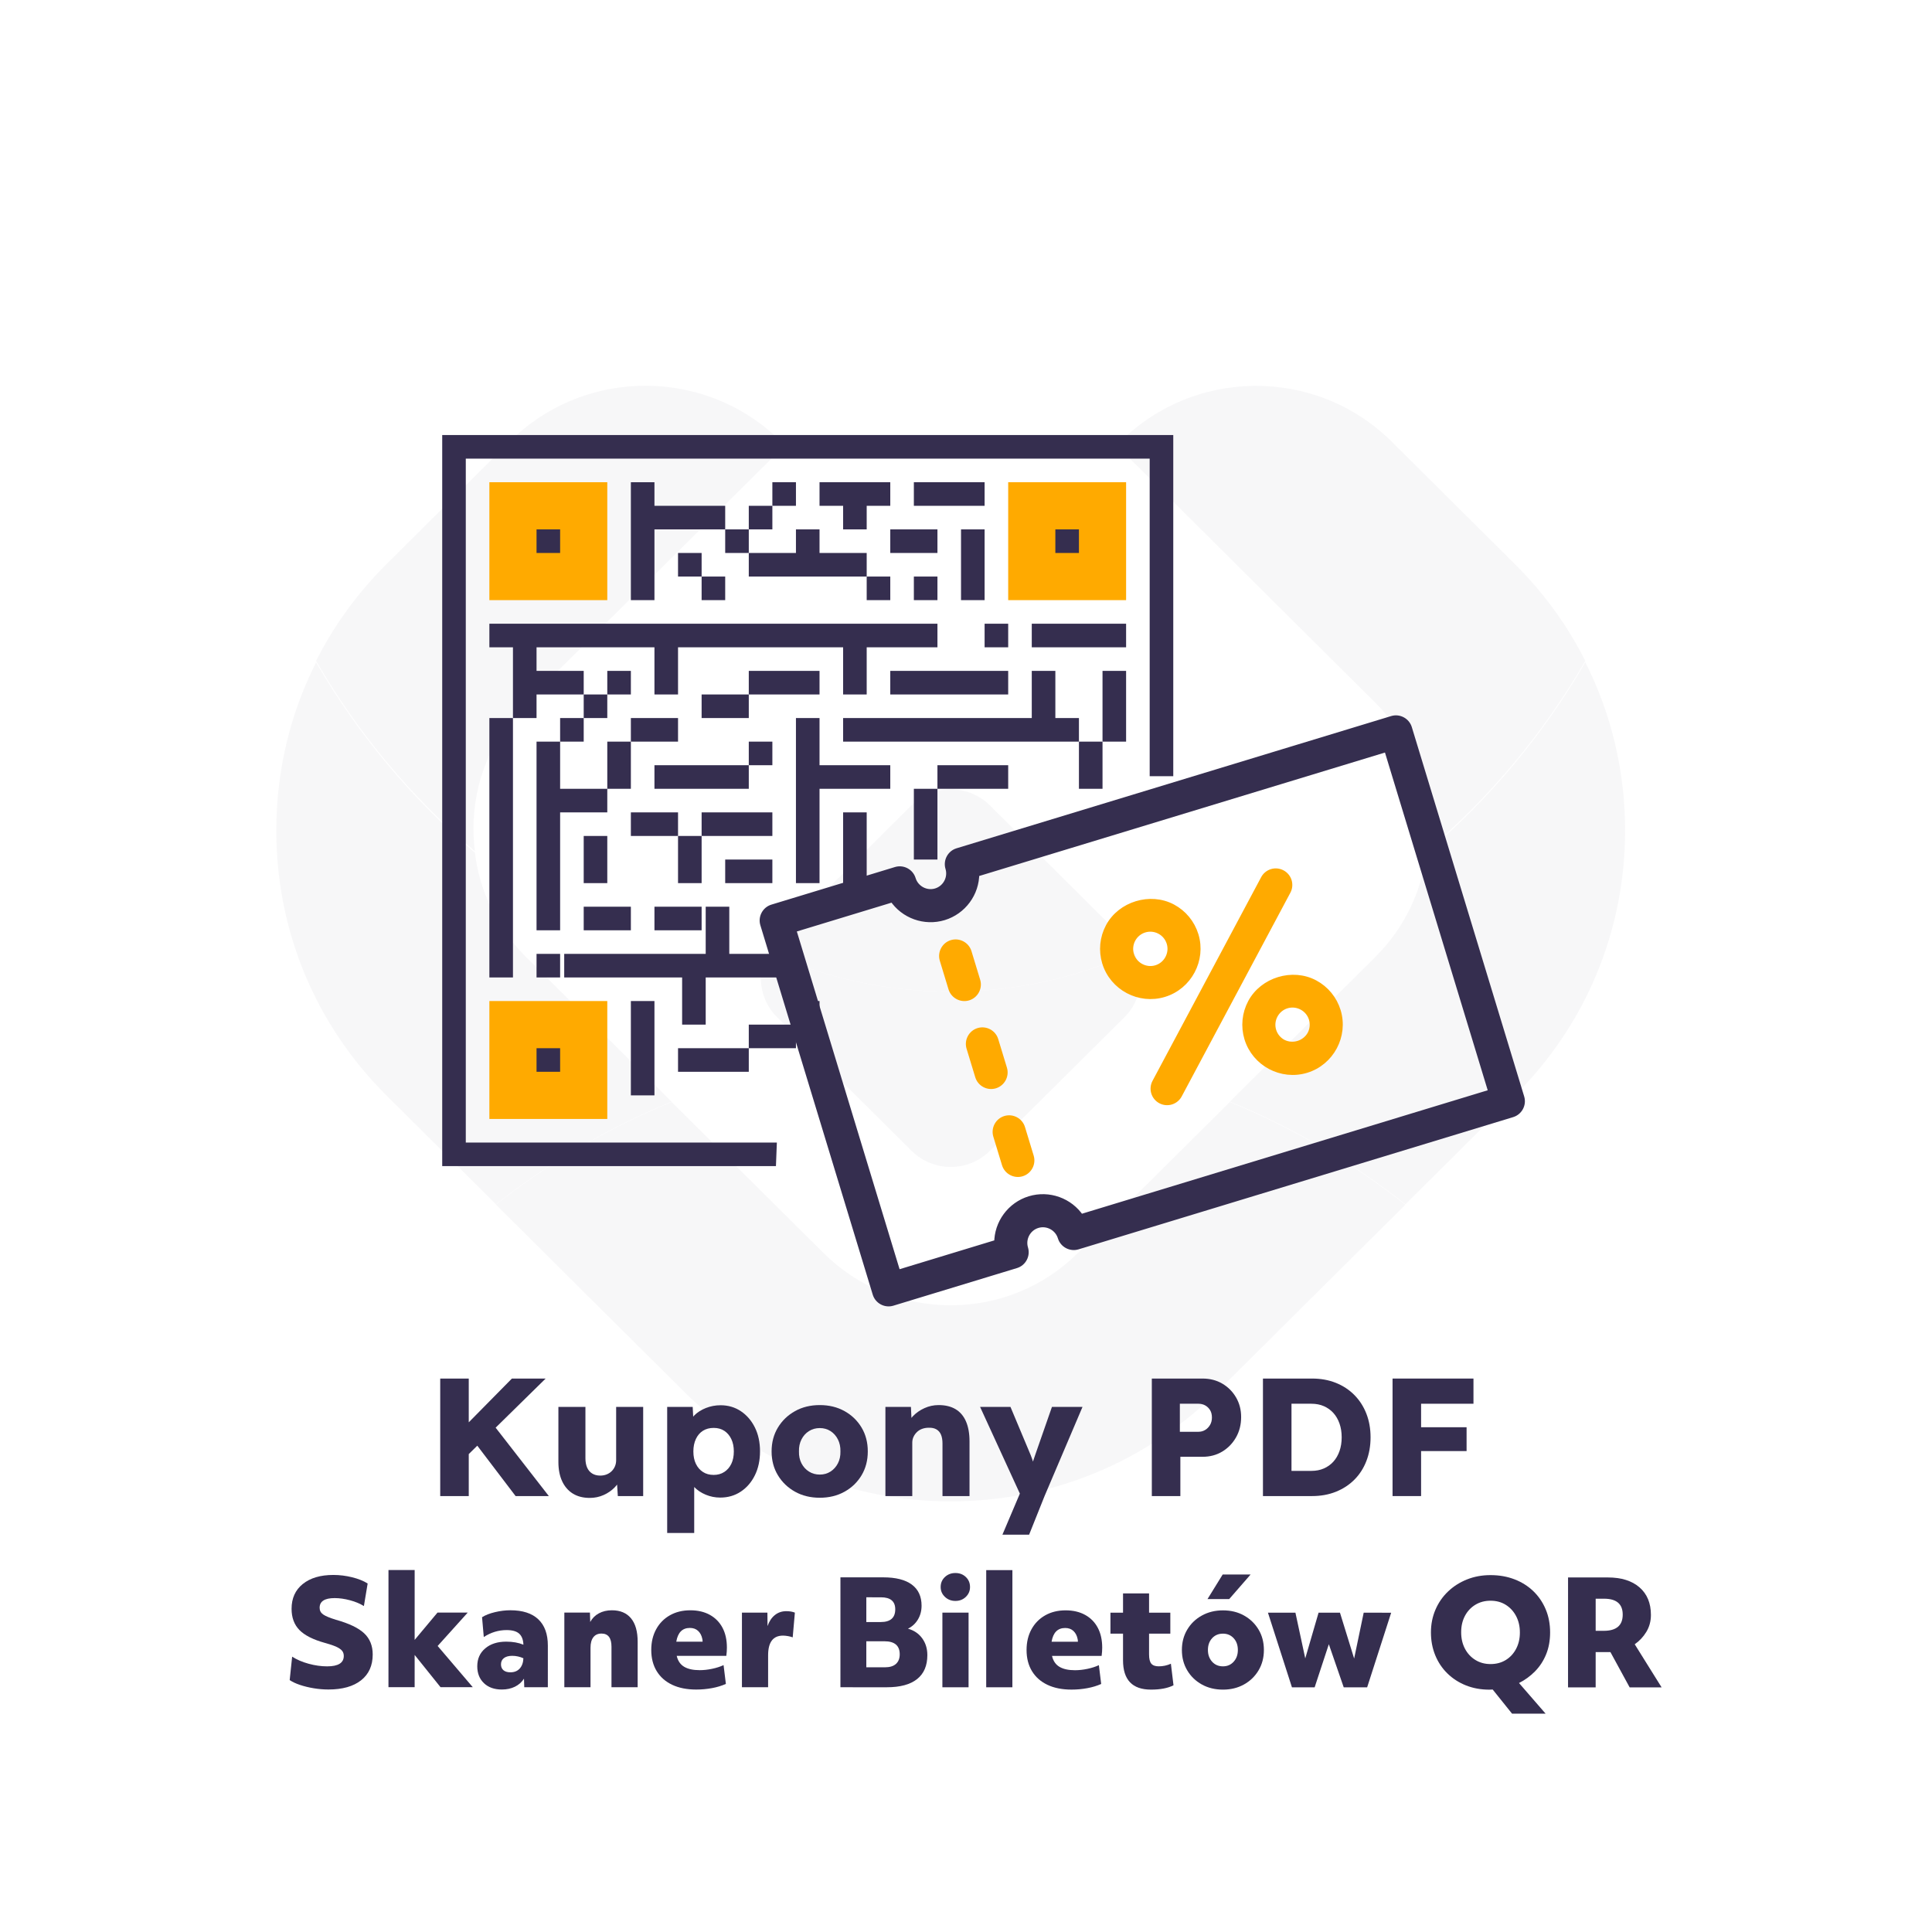 <?xml version="1.0" encoding="UTF-8" standalone="no"?> <svg xmlns="http://www.w3.org/2000/svg" xmlns:xlink="http://www.w3.org/1999/xlink" xmlns:serif="http://www.serif.com/" width="100%" height="100%" viewBox="0 0 500 500" version="1.1" xml:space="preserve" style="fill-rule:evenodd;clip-rule:evenodd;stroke-linejoin:round;stroke-miterlimit:2;"> <g transform="matrix(1.671,0,0,1.671,-0.692,0.879)"> <g opacity="0.04"> <g transform="matrix(1,0,0,1,77.235,102.06)"> <path d="M0,83.94L-16.912,67.125C-27.955,56.158 -34.027,41.573 -34.027,26.043C-34.027,16.84 -31.897,7.979 -27.866,0C-21.4,11.168 -13.045,21.151 -3.271,29.471C-2.523,35.572 0.228,41.232 4.666,45.657L27.194,68.044C17.356,72.079 8.203,77.461 -0.013,83.94L0,83.94Z" style="fill:rgb(53,46,79);fill-rule:nonzero;"></path> </g> <g transform="matrix(1,0,0,1,218.086,102.034)"> <path d="M0,83.966C-8.215,77.474 -17.355,72.092 -27.193,68.058L-4.678,45.67C-0.24,41.246 2.523,35.598 3.259,29.485C13.059,21.153 21.389,11.181 27.854,0C31.886,7.98 34.016,16.854 34.016,26.056C34.016,41.573 27.942,56.171 16.913,67.138L-0.013,83.966L0,83.966Z" style="fill:rgb(53,46,79);fill-rule:nonzero;"></path> </g> <g transform="matrix(1,0,0,1,147.661,170.145)"> <path d="M0,61.855C-15.606,61.855 -30.287,55.817 -41.317,44.85L-70.438,15.895C-62.223,9.403 -53.069,4.033 -43.231,0L-19.727,23.37C-14.465,28.614 -7.467,31.488 -0.013,31.488C7.442,31.488 14.44,28.614 19.714,23.37L43.219,0C53.057,4.033 62.198,9.416 70.413,15.908L41.292,44.85C30.262,55.817 15.594,61.855 -0.025,61.855L0,61.855Z" style="fill:rgb(53,46,79);fill-rule:nonzero;"></path> </g> <g transform="matrix(1,0,0,1,73.749,59.528)"> <path d="M0,68.36C0,69.52 0.076,70.654 0.215,71.776C-9.572,63.457 -17.914,53.485 -24.38,42.304C-21.616,36.808 -17.927,31.741 -13.438,27.278L5.591,8.358C17.432,-3.416 36.702,-3.164 48.214,8.925L8.152,48.733C2.891,53.964 -0.013,60.935 -0.013,68.347L0,68.36Z" style="fill:rgb(53,46,79);fill-rule:nonzero;"></path> </g> <g transform="matrix(1,0,0,1,173.359,118.976)"> <path d="M0,-50.511C11.512,-62.587 30.782,-62.852 42.623,-51.078L61.652,-32.157C66.141,-27.707 69.817,-22.64 72.582,-17.144C66.102,-5.95 57.786,4.008 47.986,12.341C48.138,11.206 48.201,10.084 48.201,8.925C48.201,1.512 45.298,-5.458 40.037,-10.69L0,-50.511Z" style="fill:rgb(53,46,79);fill-rule:nonzero;"></path> </g> <g transform="matrix(1,0,0,1,141.576,150.238)"> <path d="M0,27.454L-8.114,19.387L-20.805,6.781C-23.568,4.033 -24.05,-0.127 -22.275,-3.354C-13.654,0.604 -4.032,2.823 6.098,2.823C16.228,2.823 25.824,0.617 34.445,-3.354C36.221,-0.127 35.738,4.033 32.987,6.781L20.297,19.387L12.171,27.454C8.824,30.808 3.372,30.808 0,27.454" style="fill:rgb(53,46,79);fill-rule:nonzero;"></path> </g> <g transform="matrix(1,0,0,1,147.661,120.891)"> <path d="M0,32.17C-10.13,32.17 -19.739,29.951 -28.373,25.993C-27.993,25.3 -27.486,24.619 -26.902,24.039L-15.467,12.656L-6.098,3.328C-2.738,0 2.713,0 6.073,3.328L26.89,24.039C27.486,24.631 27.98,25.3 28.348,25.993C19.727,29.963 10.117,32.17 0,32.17" style="fill:rgb(53,46,79);fill-rule:nonzero;"></path> </g> </g> </g> <g transform="matrix(1.671,0,0,1.671,-0.692,-21.228)"> <path d="M71.818,239.08L70.674,235.362L79.696,226.21L84.922,226.21L71.818,239.08ZM68.594,244.41L68.594,226.21L73.014,226.21L73.014,244.41L68.594,244.41ZM80.268,244.41L73.508,235.518L76.498,232.944L85.416,244.41L80.268,244.41Z" style="fill:rgb(53,46,79);fill-rule:nonzero;"></path> <path d="M91.759,244.696C90.737,244.696 89.866,244.475 89.146,244.033C88.427,243.591 87.872,242.954 87.482,242.122C87.092,241.29 86.897,240.294 86.897,239.132L86.897,230.604L91.083,230.604L91.083,238.56C91.083,239.115 91.17,239.592 91.343,239.99C91.517,240.389 91.777,240.697 92.123,240.913C92.47,241.13 92.886,241.238 93.371,241.238C93.735,241.238 94.069,241.178 94.372,241.056C94.676,240.935 94.936,240.766 95.152,240.549C95.369,240.333 95.538,240.081 95.659,239.795C95.781,239.509 95.841,239.193 95.841,238.846L95.841,230.604L100.027,230.604L100.027,244.41L96.101,244.41L95.919,241.576L96.699,241.264C96.491,241.923 96.145,242.508 95.659,243.019C95.174,243.531 94.593,243.938 93.917,244.241C93.241,244.545 92.522,244.696 91.759,244.696Z" style="fill:rgb(53,46,79);fill-rule:nonzero;"></path> <path d="M103.745,250.13L103.745,230.604L107.697,230.604L107.853,233.698L107.073,233.464C107.194,232.892 107.489,232.372 107.957,231.904C108.425,231.436 109.019,231.059 109.738,230.773C110.457,230.487 111.216,230.344 112.013,230.344C113.192,230.344 114.24,230.652 115.159,231.267C116.078,231.883 116.801,232.723 117.33,233.789C117.859,234.855 118.123,236.09 118.123,237.494C118.123,238.881 117.859,240.112 117.33,241.186C116.801,242.261 116.073,243.106 115.146,243.721C114.219,244.337 113.157,244.644 111.961,244.644C111.181,244.644 110.436,244.497 109.725,244.202C109.014,243.908 108.416,243.509 107.931,243.006C107.446,242.504 107.125,241.958 106.969,241.368L107.931,241.004L107.931,250.13L103.745,250.13ZM110.947,241.134C111.571,241.134 112.117,240.983 112.585,240.679C113.053,240.376 113.417,239.956 113.677,239.418C113.937,238.881 114.067,238.24 114.067,237.494C114.067,236.766 113.937,236.129 113.677,235.583C113.417,235.037 113.057,234.613 112.598,234.309C112.139,234.006 111.588,233.854 110.947,233.854C110.306,233.854 109.751,234.002 109.283,234.296C108.815,234.591 108.451,235.016 108.191,235.57C107.931,236.125 107.801,236.766 107.801,237.494C107.801,238.24 107.931,238.881 108.191,239.418C108.451,239.956 108.815,240.376 109.283,240.679C109.751,240.983 110.306,241.134 110.947,241.134Z" style="fill:rgb(53,46,79);fill-rule:nonzero;"></path> <path d="M127.379,244.67C125.94,244.67 124.662,244.358 123.544,243.734C122.426,243.11 121.542,242.261 120.892,241.186C120.242,240.112 119.917,238.881 119.917,237.494C119.917,236.108 120.242,234.877 120.892,233.802C121.542,232.728 122.426,231.878 123.544,231.254C124.662,230.63 125.94,230.318 127.379,230.318C128.817,230.318 130.096,230.63 131.214,231.254C132.332,231.878 133.211,232.728 133.853,233.802C134.494,234.877 134.815,236.108 134.815,237.494C134.815,238.881 134.494,240.112 133.853,241.186C133.211,242.261 132.332,243.11 131.214,243.734C130.096,244.358 128.817,244.67 127.379,244.67ZM127.379,241.082C128.003,241.082 128.557,240.926 129.043,240.614C129.528,240.302 129.909,239.878 130.187,239.34C130.464,238.803 130.594,238.188 130.577,237.494C130.594,236.801 130.464,236.181 130.187,235.635C129.909,235.089 129.528,234.66 129.043,234.348C128.557,234.036 128.003,233.88 127.379,233.88C126.755,233.88 126.196,234.036 125.702,234.348C125.208,234.66 124.822,235.089 124.545,235.635C124.267,236.181 124.137,236.801 124.155,237.494C124.137,238.188 124.267,238.803 124.545,239.34C124.822,239.878 125.208,240.302 125.702,240.614C126.196,240.926 126.755,241.082 127.379,241.082Z" style="fill:rgb(53,46,79);fill-rule:nonzero;"></path> <path d="M137.544,244.41L137.544,230.604L141.496,230.604L141.626,233.412L140.794,233.724C140.985,233.1 141.327,232.533 141.821,232.021C142.315,231.51 142.909,231.098 143.602,230.786C144.295,230.474 145.023,230.318 145.786,230.318C146.826,230.318 147.701,230.531 148.412,230.955C149.123,231.38 149.66,232.013 150.024,232.853C150.388,233.694 150.57,234.721 150.57,235.934L150.57,244.41L146.384,244.41L146.384,236.272C146.384,235.718 146.306,235.258 146.15,234.894C145.994,234.53 145.756,234.257 145.435,234.075C145.114,233.893 144.72,233.811 144.252,233.828C143.888,233.828 143.55,233.885 143.238,233.997C142.926,234.11 142.657,234.275 142.432,234.491C142.207,234.708 142.029,234.955 141.899,235.232C141.769,235.51 141.704,235.813 141.704,236.142L141.704,244.41L137.544,244.41Z" style="fill:rgb(53,46,79);fill-rule:nonzero;"></path> <path d="M155.666,250.39L158.812,242.98L158.864,245.112L152.208,230.604L156.914,230.604L159.826,237.546C159.982,237.893 160.129,238.266 160.268,238.664C160.406,239.063 160.51,239.444 160.58,239.808L160.008,240.146C160.112,239.886 160.229,239.561 160.359,239.171C160.489,238.781 160.632,238.361 160.788,237.91L163.336,230.604L168.068,230.604L162.192,244.41L159.8,250.39L155.666,250.39Z" style="fill:rgb(53,46,79);fill-rule:nonzero;"></path> <path d="M178.805,244.41L178.805,226.21L186.657,226.21C187.801,226.21 188.819,226.47 189.712,226.99C190.604,227.51 191.315,228.221 191.844,229.122C192.372,230.024 192.637,231.038 192.637,232.164C192.637,233.343 192.372,234.396 191.844,235.323C191.315,236.251 190.604,236.983 189.712,237.52C188.819,238.058 187.801,238.326 186.657,238.326L183.225,238.326L183.225,244.41L178.805,244.41ZM183.147,234.452L186.033,234.452C186.414,234.452 186.761,234.357 187.073,234.166C187.385,233.976 187.636,233.716 187.827,233.386C188.017,233.057 188.113,232.676 188.113,232.242C188.113,231.792 188.017,231.41 187.827,231.098C187.636,230.786 187.385,230.544 187.073,230.37C186.761,230.197 186.414,230.11 186.033,230.11L183.147,230.11L183.147,234.452Z" style="fill:rgb(53,46,79);fill-rule:nonzero;"></path> <path d="M196.016,244.41L196.016,226.21L203.634,226.21C204.969,226.21 206.191,226.431 207.3,226.873C208.41,227.315 209.367,227.944 210.173,228.758C210.979,229.573 211.599,230.535 212.032,231.644C212.466,232.754 212.682,233.976 212.682,235.31C212.682,236.645 212.466,237.871 212.032,238.989C211.599,240.107 210.979,241.069 210.173,241.875C209.367,242.681 208.41,243.305 207.3,243.747C206.191,244.189 204.969,244.41 203.634,244.41L196.016,244.41ZM200.436,241.394L199.838,240.51L203.504,240.51C204.232,240.51 204.882,240.385 205.454,240.133C206.026,239.882 206.516,239.531 206.923,239.08C207.331,238.63 207.647,238.084 207.872,237.442C208.098,236.801 208.21,236.09 208.21,235.31C208.21,234.53 208.098,233.82 207.872,233.178C207.647,232.537 207.331,231.991 206.923,231.54C206.516,231.09 206.026,230.739 205.454,230.487C204.882,230.236 204.232,230.11 203.504,230.11L199.76,230.11L200.436,229.278L200.436,241.394Z" style="fill:rgb(53,46,79);fill-rule:nonzero;"></path> <path d="M216.088,244.41L216.088,226.21L220.508,226.21L220.508,244.41L216.088,244.41ZM218.142,237.442L218.142,233.75L227.554,233.75L227.554,237.442L218.142,237.442ZM218.142,230.11L218.142,226.21L228.62,226.21L228.62,230.11L218.142,230.11Z" style="fill:rgb(53,46,79);fill-rule:nonzero;"></path> </g> <g transform="matrix(0.651,0,0,0.651,114.444,112.593)"> <g id="qr-code-svgrepo-com.svg"> <g> <g> <g> <rect x="18.75" y="18.75" width="46.875" height="46.875" style="fill:rgb(255,170,0);"></rect> <rect x="225" y="18.75" width="46.875" height="46.875" style="fill:rgb(255,170,0);"></rect> <rect x="18.75" y="225" width="46.875" height="46.875" style="fill:rgb(255,170,0);"></rect> <path d="M281.25,135.625L281.25,9.375L9.375,9.375L9.375,281.25L133.038,281.25C132.926,284.366 132.788,287.49 132.669,290.625L0,290.625L0,0L290.625,0L290.625,135.625L281.25,135.625Z" style="fill:rgb(53,46,79);"></path> <rect x="37.5" y="37.5" width="9.375" height="9.375" style="fill:rgb(53,46,79);"></rect> <rect x="243.75" y="37.5" width="9.375" height="9.375" style="fill:rgb(53,46,79);"></rect> <rect x="37.5" y="243.75" width="9.375" height="9.375" style="fill:rgb(53,46,79);"></rect> <path d="M37.5,103.125L56.25,103.125L56.25,93.75L37.5,93.75L37.5,84.375L84.375,84.375L84.375,103.125L93.75,103.125L93.75,84.375L159.375,84.375L159.375,103.125L168.75,103.125L168.75,84.375L196.875,84.375L196.875,75L18.75,75L18.75,84.375L28.125,84.375L28.125,112.5L37.5,112.5L37.5,103.125Z" style="fill:rgb(53,46,79);fill-rule:nonzero;"></path> <rect x="18.75" y="112.5" width="9.375" height="103.125" style="fill:rgb(53,46,79);"></rect> <rect x="37.5" y="206.25" width="9.375" height="9.375" style="fill:rgb(53,46,79);"></rect> <g transform="matrix(1,0,0,1,-7.75,0)"> <path d="M56.25,215.625L103.125,215.625L103.125,234.375L112.5,234.375L112.5,215.625L150,215.625L150,206.25L121.875,206.25L121.875,187.5L112.5,187.5L112.5,206.25L56.25,206.25L56.25,215.625Z" style="fill:rgb(53,46,79);fill-rule:nonzero;"></path> </g> <path d="M37.5,196.875L46.875,196.875L46.875,150L65.625,150L65.625,140.625L46.875,140.625L46.875,121.875L37.5,121.875L37.5,196.875Z" style="fill:rgb(53,46,79);fill-rule:nonzero;"></path> <rect x="46.875" y="112.5" width="9.375" height="9.375" style="fill:rgb(53,46,79);"></rect> <rect x="56.25" y="103.125" width="9.375" height="9.375" style="fill:rgb(53,46,79);"></rect> <rect x="65.625" y="93.75" width="9.375" height="9.375" style="fill:rgb(53,46,79);"></rect> <path d="M84.375,37.5L112.5,37.5L112.5,28.125L84.375,28.125L84.375,18.75L75,18.75L75,65.625L84.375,65.625L84.375,37.5Z" style="fill:rgb(53,46,79);fill-rule:nonzero;"></path> <rect x="93.75" y="46.875" width="9.375" height="9.375" style="fill:rgb(53,46,79);"></rect> <rect x="103.125" y="56.25" width="9.375" height="9.375" style="fill:rgb(53,46,79);"></rect> <rect x="112.5" y="37.5" width="9.375" height="9.375" style="fill:rgb(53,46,79);"></rect> <rect x="121.875" y="28.125" width="9.375" height="9.375" style="fill:rgb(53,46,79);"></rect> <rect x="131.25" y="18.75" width="9.375" height="9.375" style="fill:rgb(53,46,79);"></rect> <rect x="187.5" y="18.75" width="28.125" height="9.375" style="fill:rgb(53,46,79);"></rect> <rect x="206.25" y="37.5" width="9.375" height="28.125" style="fill:rgb(53,46,79);"></rect> <rect x="178.125" y="37.5" width="18.75" height="9.375" style="fill:rgb(53,46,79);"></rect> <rect x="187.5" y="56.25" width="9.375" height="9.375" style="fill:rgb(53,46,79);"></rect> <rect x="168.75" y="56.25" width="9.375" height="9.375" style="fill:rgb(53,46,79);"></rect> <path d="M168.75,56.25L168.75,46.875L150,46.875L150,37.5L140.625,37.5L140.625,46.875L121.875,46.875L121.875,56.25L168.75,56.25Z" style="fill:rgb(53,46,79);fill-rule:nonzero;"></path> <path d="M159.375,37.5L168.75,37.5L168.75,28.125L178.125,28.125L178.125,18.75L150,18.75L150,28.125L159.375,28.125L159.375,37.5Z" style="fill:rgb(53,46,79);fill-rule:nonzero;"></path> <rect x="75" y="112.5" width="18.75" height="9.375" style="fill:rgb(53,46,79);"></rect> <rect x="103.125" y="103.125" width="18.75" height="9.375" style="fill:rgb(53,46,79);"></rect> <rect x="121.875" y="93.75" width="28.125" height="9.375" style="fill:rgb(53,46,79);"></rect> <rect x="178.125" y="93.75" width="46.875" height="9.375" style="fill:rgb(53,46,79);"></rect> <rect x="215.625" y="75" width="9.375" height="9.375" style="fill:rgb(53,46,79);"></rect> <rect x="234.375" y="75" width="37.5" height="9.375" style="fill:rgb(53,46,79);"></rect> <rect x="262.5" y="93.75" width="9.375" height="28.125" style="fill:rgb(53,46,79);"></rect> <rect x="253.125" y="121.875" width="9.375" height="18.75" style="fill:rgb(53,46,79);"></rect> <rect x="75" y="225" width="9.375" height="37.5" style="fill:rgb(53,46,79);"></rect> <rect x="56.25" y="187.5" width="18.75" height="9.375" style="fill:rgb(53,46,79);"></rect> <rect x="84.375" y="187.5" width="18.75" height="9.375" style="fill:rgb(53,46,79);"></rect> <rect x="56.25" y="159.375" width="9.375" height="18.75" style="fill:rgb(53,46,79);"></rect> <rect x="65.625" y="121.875" width="9.375" height="18.75" style="fill:rgb(53,46,79);"></rect> <rect x="84.375" y="131.25" width="37.5" height="9.375" style="fill:rgb(53,46,79);"></rect> <rect x="75" y="150" width="18.75" height="9.375" style="fill:rgb(53,46,79);"></rect> <rect x="103.125" y="150" width="28.125" height="9.375" style="fill:rgb(53,46,79);"></rect> <rect x="93.75" y="159.375" width="9.375" height="18.75" style="fill:rgb(53,46,79);"></rect> <rect x="112.5" y="168.75" width="18.75" height="9.375" style="fill:rgb(53,46,79);"></rect> <path d="M150,112.5L140.625,112.5L140.625,178.125L150,178.125L150,140.625L178.125,140.625L178.125,131.25L150,131.25L150,112.5Z" style="fill:rgb(53,46,79);fill-rule:nonzero;"></path> <rect x="121.875" y="121.875" width="9.375" height="9.375" style="fill:rgb(53,46,79);"></rect> <path d="M159.375,112.5L159.375,121.875L253.125,121.875L253.125,112.5L243.75,112.5L243.75,93.75L234.375,93.75L234.375,112.5L159.375,112.5Z" style="fill:rgb(53,46,79);fill-rule:nonzero;"></path> <rect x="159.375" y="150" width="9.375" height="37.5" style="fill:rgb(53,46,79);"></rect> <rect x="187.5" y="140.625" width="9.375" height="28.125" style="fill:rgb(53,46,79);"></rect> <rect x="196.875" y="131.25" width="28.125" height="9.375" style="fill:rgb(53,46,79);"></rect> <rect x="93.75" y="243.75" width="28.125" height="9.375" style="fill:rgb(53,46,79);"></rect> <rect x="121.875" y="234.375" width="18.75" height="9.375" style="fill:rgb(53,46,79);"></rect> <rect x="140.625" y="225" width="9.375" height="9.375" style="fill:rgb(53,46,79);"></rect> </g> </g> </g> </g> </g> <g transform="matrix(0.401,-0.122,0.122,0.401,161.732,190.189)"> <path d="M456.002,128.801L175.49,128.801C171.103,128.801 167.492,132.411 167.492,136.799L167.492,136.801C167.492,143.311 162.135,148.668 155.625,148.668C149.115,148.668 143.758,143.311 143.758,136.801L143.758,136.799C143.758,132.411 140.147,128.801 135.76,128.801L55.998,128.801C51.61,128.801 48,132.411 48,136.799L48,375.201C48,379.589 51.61,383.199 55.998,383.199L135.76,383.199C140.147,383.199 143.758,379.589 143.758,375.201L143.758,375.199C143.758,368.689 149.115,363.332 155.625,363.332C162.135,363.332 167.492,368.689 167.492,375.199L167.492,375.201C167.492,379.589 171.103,383.199 175.49,383.199L456.002,383.199C460.39,383.199 464,379.589 464,375.201L464,136.799C464,132.411 460.39,128.801 456.002,128.801ZM448,367.199L182.32,367.199C178.796,355.441 167.899,347.332 155.625,347.332C143.35,347.332 132.454,355.441 128.929,367.199L64,367.199L64,144.801L128.93,144.801C132.454,156.559 143.351,164.668 155.625,164.668C167.9,164.668 178.796,156.559 182.321,144.801L448,144.801L448,367.199Z" style="fill:rgb(53,46,79);fill-rule:nonzero;stroke:rgb(53,46,79);stroke-width:4.43px;"></path> <path d="M271.881,249.613L271.915,249.613C287.716,249.613 300.719,236.611 300.719,220.81C300.719,213.173 297.682,205.841 292.281,200.441L292.277,200.441C281.387,189.551 262.406,189.551 251.531,200.441C246.125,205.841 243.084,213.176 243.084,220.816C243.084,236.614 256.084,249.613 271.881,249.613ZM262.848,211.754C265.247,209.349 268.507,207.996 271.904,207.996C275.301,207.996 278.562,209.349 280.961,211.754L280.965,211.754C283.37,214.157 284.723,217.421 284.723,220.821C284.723,227.852 278.937,233.637 271.906,233.637C264.875,233.637 259.09,227.852 259.09,220.821C259.09,217.421 260.443,214.157 262.848,211.754Z" style="fill:rgb(255,170,0);fill-rule:nonzero;stroke:rgb(255,170,0);stroke-width:4.43px;"></path> <path d="M362.652,270.816C351.77,259.926 332.789,259.926 321.906,270.816C316.506,276.218 313.469,283.551 313.469,291.188C313.469,306.994 326.475,320.001 342.281,320.001C358.087,320.001 371.094,306.994 371.094,291.188C371.094,283.551 368.057,276.218 362.656,270.816L362.652,270.816ZM351.34,300.246C346.301,305.061 338.258,305.061 333.219,300.246C330.816,297.844 329.465,294.582 329.465,291.184C329.465,284.155 335.249,278.37 342.279,278.37C349.309,278.37 355.094,284.155 355.094,291.184C355.094,294.582 353.743,297.844 351.34,300.246Z" style="fill:rgb(255,170,0);fill-rule:nonzero;stroke:rgb(255,170,0);stroke-width:4.43px;"></path> <path d="M251.035,312.059C252.535,313.559 254.571,314.402 256.691,314.402C258.812,314.402 260.848,313.559 262.348,312.059L363.148,211.254C364.648,209.754 365.491,207.718 365.491,205.598C365.491,201.209 361.88,197.599 357.492,197.599C355.371,197.599 353.335,198.442 351.836,199.941L251.035,300.746C249.535,302.245 248.691,304.281 248.691,306.402C248.691,308.523 249.535,310.559 251.035,312.059Z" style="fill:rgb(255,170,0);fill-rule:nonzero;stroke:rgb(255,170,0);stroke-width:4.43px;"></path> <path d="M155.627,182.02L155.623,182.02C151.235,182.02 147.625,185.63 147.625,190.018L147.625,208.465C147.625,212.854 151.236,216.465 155.625,216.465C160.014,216.465 163.625,212.854 163.625,208.465L163.625,190.018C163.625,185.63 160.015,182.02 155.627,182.02Z" style="fill:rgb(255,170,0);fill-rule:nonzero;stroke:rgb(255,170,0);stroke-width:4.43px;"></path> <path d="M155.627,238.777L155.623,238.777C151.235,238.777 147.625,242.388 147.625,246.775L147.625,265.223C147.625,269.611 151.236,273.223 155.625,273.223C160.014,273.223 163.625,269.611 163.625,265.223L163.625,246.775C163.625,242.388 160.015,238.777 155.627,238.777Z" style="fill:rgb(255,170,0);fill-rule:nonzero;stroke:rgb(255,170,0);stroke-width:4.43px;"></path> <path d="M155.627,295.535L155.623,295.535C151.235,295.535 147.625,299.146 147.625,303.533L147.625,321.988C147.625,326.377 151.236,329.988 155.625,329.988C160.014,329.988 163.625,326.377 163.625,321.988L163.625,303.533C163.625,299.146 160.015,295.535 155.627,295.535Z" style="fill:rgb(255,170,0);fill-rule:nonzero;stroke:rgb(255,170,0);stroke-width:4.43px;"></path> <g transform="matrix(7.119,2.167,-2.167,7.119,-2140.37,-2600.08)"> <path d="M349.307,326.987C349.691,327.235 350.147,327.431 350.675,327.575C351.203,327.719 351.715,327.791 352.211,327.791C353.131,327.791 353.591,327.503 353.591,326.927C353.591,326.759 353.545,326.617 353.453,326.501C353.361,326.385 353.203,326.275 352.979,326.171C352.755,326.067 352.439,325.959 352.031,325.847C351.047,325.575 350.339,325.217 349.907,324.773C349.475,324.329 349.259,323.743 349.259,323.015C349.259,322.143 349.569,321.457 350.189,320.957C350.809,320.457 351.655,320.207 352.727,320.207C353.247,320.207 353.765,320.271 354.281,320.399C354.797,320.527 355.227,320.699 355.571,320.915L355.259,322.787C354.939,322.587 354.555,322.427 354.107,322.307C353.659,322.187 353.235,322.127 352.835,322.127C352.003,322.127 351.587,322.395 351.587,322.931C351.587,323.163 351.683,323.347 351.875,323.483C352.067,323.619 352.423,323.767 352.943,323.927C354.031,324.231 354.811,324.605 355.283,325.049C355.755,325.493 355.991,326.079 355.991,326.807C355.991,327.727 355.669,328.441 355.025,328.949C354.381,329.457 353.479,329.711 352.319,329.711C351.911,329.711 351.503,329.677 351.095,329.609C350.687,329.541 350.309,329.449 349.961,329.333C349.613,329.217 349.327,329.083 349.103,328.931L349.307,326.987Z" style="fill:rgb(53,46,79);fill-rule:nonzero;"></path> <path d="M357.299,319.799L359.471,319.799L359.471,325.595L361.367,323.327L363.875,323.327L361.379,326.099L364.295,329.519L361.619,329.519L359.471,326.843L359.471,329.519L357.299,329.519L357.299,319.799Z" style="fill:rgb(53,46,79);fill-rule:nonzero;"></path> <path d="M370.523,329.519L368.567,329.519L368.543,328.811C368.359,329.099 368.109,329.321 367.793,329.477C367.477,329.633 367.115,329.711 366.707,329.711C366.083,329.711 365.587,329.535 365.219,329.183C364.851,328.831 364.667,328.363 364.667,327.779C364.667,327.163 364.887,326.669 365.327,326.297C365.767,325.925 366.347,325.739 367.067,325.739C367.611,325.739 368.087,325.823 368.495,325.991C368.479,325.575 368.361,325.269 368.141,325.073C367.921,324.877 367.575,324.779 367.103,324.779C366.431,324.779 365.799,324.971 365.207,325.355L365.063,323.711C365.343,323.535 365.701,323.395 366.137,323.291C366.573,323.187 366.999,323.135 367.415,323.135C368.431,323.135 369.203,323.385 369.731,323.885C370.259,324.385 370.523,325.111 370.523,326.063L370.523,329.519ZM367.415,328.283C367.743,328.283 368.001,328.179 368.189,327.971C368.377,327.763 368.479,327.479 368.495,327.119C368.359,327.055 368.211,327.005 368.051,326.969C367.891,326.933 367.731,326.915 367.571,326.915C367.275,326.915 367.045,326.977 366.881,327.101C366.717,327.225 366.635,327.399 366.635,327.623C366.635,327.831 366.703,327.993 366.839,328.109C366.975,328.225 367.167,328.283 367.415,328.283Z" style="fill:rgb(53,46,79);fill-rule:nonzero;"></path> <path d="M371.891,323.327L374.015,323.327L374.039,324.107C374.207,323.795 374.447,323.555 374.759,323.387C375.071,323.219 375.431,323.135 375.839,323.135C376.527,323.135 377.055,323.357 377.423,323.801C377.791,324.245 377.975,324.895 377.975,325.751L377.975,329.519L375.803,329.519L375.803,326.159C375.803,325.431 375.527,325.067 374.975,325.067C374.679,325.067 374.453,325.169 374.297,325.373C374.141,325.577 374.063,325.867 374.063,326.243L374.063,329.519L371.891,329.519L371.891,323.327Z" style="fill:rgb(53,46,79);fill-rule:nonzero;"></path> <path d="M382.835,329.711C382.059,329.711 381.393,329.579 380.837,329.315C380.281,329.051 379.853,328.673 379.553,328.181C379.253,327.689 379.103,327.103 379.103,326.423C379.103,325.775 379.239,325.203 379.511,324.707C379.783,324.211 380.163,323.825 380.651,323.549C381.139,323.273 381.703,323.135 382.343,323.135C382.967,323.135 383.507,323.261 383.963,323.513C384.419,323.765 384.769,324.121 385.013,324.581C385.257,325.041 385.379,325.591 385.379,326.231C385.379,326.343 385.375,326.455 385.367,326.567C385.359,326.679 385.347,326.795 385.331,326.915L381.215,326.915C381.311,327.331 381.517,327.633 381.833,327.821C382.149,328.009 382.579,328.103 383.123,328.103C383.451,328.103 383.795,328.065 384.155,327.989C384.515,327.913 384.831,327.811 385.103,327.683L385.295,329.243C384.959,329.395 384.577,329.511 384.149,329.591C383.721,329.671 383.283,329.711 382.835,329.711ZM383.363,325.739C383.363,325.659 383.355,325.583 383.339,325.511C383.283,325.231 383.167,325.009 382.991,324.845C382.815,324.681 382.587,324.599 382.307,324.599C381.683,324.599 381.307,324.979 381.179,325.739L383.363,325.739Z" style="fill:rgb(53,46,79);fill-rule:nonzero;"></path> <path d="M386.627,323.327L388.739,323.327L388.751,324.443C388.887,324.051 389.089,323.747 389.357,323.531C389.625,323.315 389.943,323.207 390.311,323.207C390.583,323.207 390.819,323.247 391.019,323.327L390.839,325.379C390.735,325.339 390.607,325.305 390.455,325.277C390.303,325.249 390.163,325.235 390.035,325.235C389.211,325.235 388.799,325.779 388.799,326.867L388.799,329.519L386.627,329.519L386.627,323.327Z" style="fill:rgb(53,46,79);fill-rule:nonzero;"></path> <path d="M394.799,320.399L398.351,320.399C399.391,320.399 400.181,320.599 400.721,320.999C401.261,321.399 401.531,321.983 401.531,322.751C401.531,323.175 401.431,323.555 401.231,323.891C401.031,324.227 400.755,324.483 400.403,324.659C400.899,324.795 401.291,325.059 401.579,325.451C401.867,325.843 402.011,326.311 402.011,326.855C402.011,327.727 401.727,328.389 401.159,328.841C400.591,329.293 399.755,329.519 398.651,329.519L394.799,329.519L394.799,320.399ZM398.495,327.863C398.895,327.863 399.199,327.769 399.407,327.581C399.615,327.393 399.719,327.127 399.719,326.783C399.719,326.063 399.295,325.703 398.447,325.703L396.947,325.703L396.947,327.863L398.495,327.863ZM398.147,324.107C398.947,324.107 399.347,323.755 399.347,323.051C399.347,322.387 398.951,322.055 398.159,322.055L396.947,322.055L396.947,324.107L398.147,324.107Z" style="fill:rgb(53,46,79);fill-rule:nonzero;"></path> <path d="M403.259,323.327L405.431,323.327L405.431,329.519L403.259,329.519L403.259,323.327ZM403.469,322.019C403.233,321.795 403.115,321.523 403.115,321.203C403.115,320.867 403.233,320.589 403.469,320.369C403.705,320.149 403.995,320.039 404.339,320.039C404.683,320.039 404.971,320.149 405.203,320.369C405.435,320.589 405.551,320.867 405.551,321.203C405.551,321.523 405.435,321.795 405.203,322.019C404.971,322.243 404.683,322.355 404.339,322.355C403.995,322.355 403.705,322.243 403.469,322.019Z" style="fill:rgb(53,46,79);fill-rule:nonzero;"></path> <rect x="406.895" y="319.799" width="2.172" height="9.72" style="fill:rgb(53,46,79);"></rect> <path d="M413.975,329.711C413.199,329.711 412.533,329.579 411.977,329.315C411.421,329.051 410.993,328.673 410.693,328.181C410.393,327.689 410.243,327.103 410.243,326.423C410.243,325.775 410.379,325.203 410.651,324.707C410.923,324.211 411.303,323.825 411.791,323.549C412.279,323.273 412.843,323.135 413.483,323.135C414.107,323.135 414.647,323.261 415.103,323.513C415.559,323.765 415.909,324.121 416.153,324.581C416.397,325.041 416.519,325.591 416.519,326.231C416.519,326.343 416.515,326.455 416.507,326.567C416.499,326.679 416.487,326.795 416.471,326.915L412.355,326.915C412.451,327.331 412.657,327.633 412.973,327.821C413.289,328.009 413.719,328.103 414.263,328.103C414.591,328.103 414.935,328.065 415.295,327.989C415.655,327.913 415.971,327.811 416.243,327.683L416.435,329.243C416.099,329.395 415.717,329.511 415.289,329.591C414.861,329.671 414.423,329.711 413.975,329.711ZM414.503,325.739C414.503,325.659 414.495,325.583 414.479,325.511C414.423,325.231 414.307,325.009 414.131,324.845C413.955,324.681 413.727,324.599 413.447,324.599C412.823,324.599 412.447,324.979 412.319,325.739L414.503,325.739Z" style="fill:rgb(53,46,79);fill-rule:nonzero;"></path> <path d="M418.247,327.275L418.247,325.067L417.203,325.067L417.203,323.327L418.247,323.327L418.247,321.731L420.407,321.731L420.407,323.327L422.171,323.327L422.171,325.067L420.407,325.067L420.407,326.783C420.407,327.151 420.469,327.409 420.593,327.557C420.717,327.705 420.923,327.779 421.211,327.779C421.563,327.779 421.899,327.707 422.219,327.563L422.435,329.351C421.971,329.591 421.347,329.711 420.563,329.711C419.019,329.711 418.247,328.899 418.247,327.275Z" style="fill:rgb(53,46,79);fill-rule:nonzero;"></path> <path d="M426.539,329.711C425.883,329.711 425.299,329.569 424.787,329.285C424.275,329.001 423.871,328.611 423.575,328.115C423.279,327.619 423.131,327.055 423.131,326.423C423.131,325.791 423.279,325.227 423.575,324.731C423.871,324.235 424.277,323.845 424.793,323.561C425.309,323.277 425.891,323.135 426.539,323.135C427.195,323.135 427.777,323.277 428.285,323.561C428.793,323.845 429.195,324.233 429.491,324.725C429.787,325.217 429.935,325.783 429.935,326.423C429.935,327.055 429.787,327.619 429.491,328.115C429.195,328.611 428.791,329.001 428.279,329.285C427.767,329.569 427.187,329.711 426.539,329.711ZM427.775,326.423C427.775,326.023 427.659,325.697 427.427,325.445C427.195,325.193 426.899,325.067 426.539,325.067C426.171,325.067 425.871,325.193 425.639,325.445C425.407,325.697 425.291,326.023 425.291,326.423C425.291,326.815 425.407,327.139 425.639,327.395C425.871,327.651 426.171,327.779 426.539,327.779C426.899,327.779 427.195,327.651 427.427,327.395C427.659,327.139 427.775,326.815 427.775,326.423ZM426.515,320.159L428.831,320.159L427.055,322.199L425.255,322.199L426.515,320.159Z" style="fill:rgb(53,46,79);fill-rule:nonzero;"></path> <path d="M430.271,323.327L432.551,323.327L433.367,327.119L434.471,323.327L436.247,323.327L437.423,327.131L438.215,323.327L440.495,323.327L438.503,329.519L436.559,329.519L435.323,325.943L434.147,329.519L432.263,329.519L430.271,323.327Z" style="fill:rgb(53,46,79);fill-rule:nonzero;"></path> <path d="M453.311,331.703L450.527,331.703L448.919,329.699C448.831,329.707 448.739,329.711 448.643,329.711C447.939,329.711 447.291,329.593 446.699,329.357C446.107,329.121 445.593,328.789 445.157,328.361C444.721,327.933 444.385,327.429 444.149,326.849C443.913,326.269 443.795,325.639 443.795,324.959C443.795,324.287 443.919,323.661 444.167,323.081C444.415,322.501 444.763,321.997 445.211,321.569C445.659,321.141 446.183,320.807 446.783,320.567C447.383,320.327 448.035,320.207 448.739,320.207C449.459,320.207 450.121,320.323 450.725,320.555C451.329,320.787 451.851,321.115 452.291,321.539C452.731,321.963 453.073,322.465 453.317,323.045C453.561,323.625 453.683,324.263 453.683,324.959C453.683,325.631 453.573,326.237 453.353,326.777C453.133,327.317 452.827,327.787 452.435,328.187C452.043,328.587 451.599,328.911 451.103,329.159L453.311,331.703ZM451.175,324.971C451.175,324.459 451.071,324.005 450.863,323.609C450.655,323.213 450.369,322.901 450.005,322.673C449.641,322.445 449.219,322.331 448.739,322.331C448.267,322.331 447.847,322.443 447.479,322.667C447.111,322.891 446.823,323.199 446.615,323.591C446.407,323.983 446.303,324.435 446.303,324.947C446.303,325.459 446.407,325.913 446.615,326.309C446.823,326.705 447.111,327.017 447.479,327.245C447.847,327.473 448.267,327.587 448.739,327.587C449.219,327.587 449.641,327.475 450.005,327.251C450.369,327.027 450.655,326.717 450.863,326.321C451.071,325.925 451.175,325.475 451.175,324.971Z" style="fill:rgb(53,46,79);fill-rule:nonzero;"></path> <path d="M455.171,320.399L458.471,320.399C459.591,320.399 460.467,320.673 461.099,321.221C461.731,321.769 462.047,322.531 462.047,323.507C462.047,324.027 461.921,324.495 461.669,324.911C461.417,325.327 461.095,325.671 460.703,325.943L462.935,329.519L460.283,329.519L458.687,326.591L457.463,326.591L457.463,329.519L455.171,329.519L455.171,320.399ZM458.135,324.827C459.183,324.827 459.707,324.379 459.707,323.483C459.707,322.603 459.191,322.163 458.159,322.163L457.463,322.163L457.463,324.827L458.135,324.827Z" style="fill:rgb(53,46,79);fill-rule:nonzero;"></path> </g> </g> </svg> 